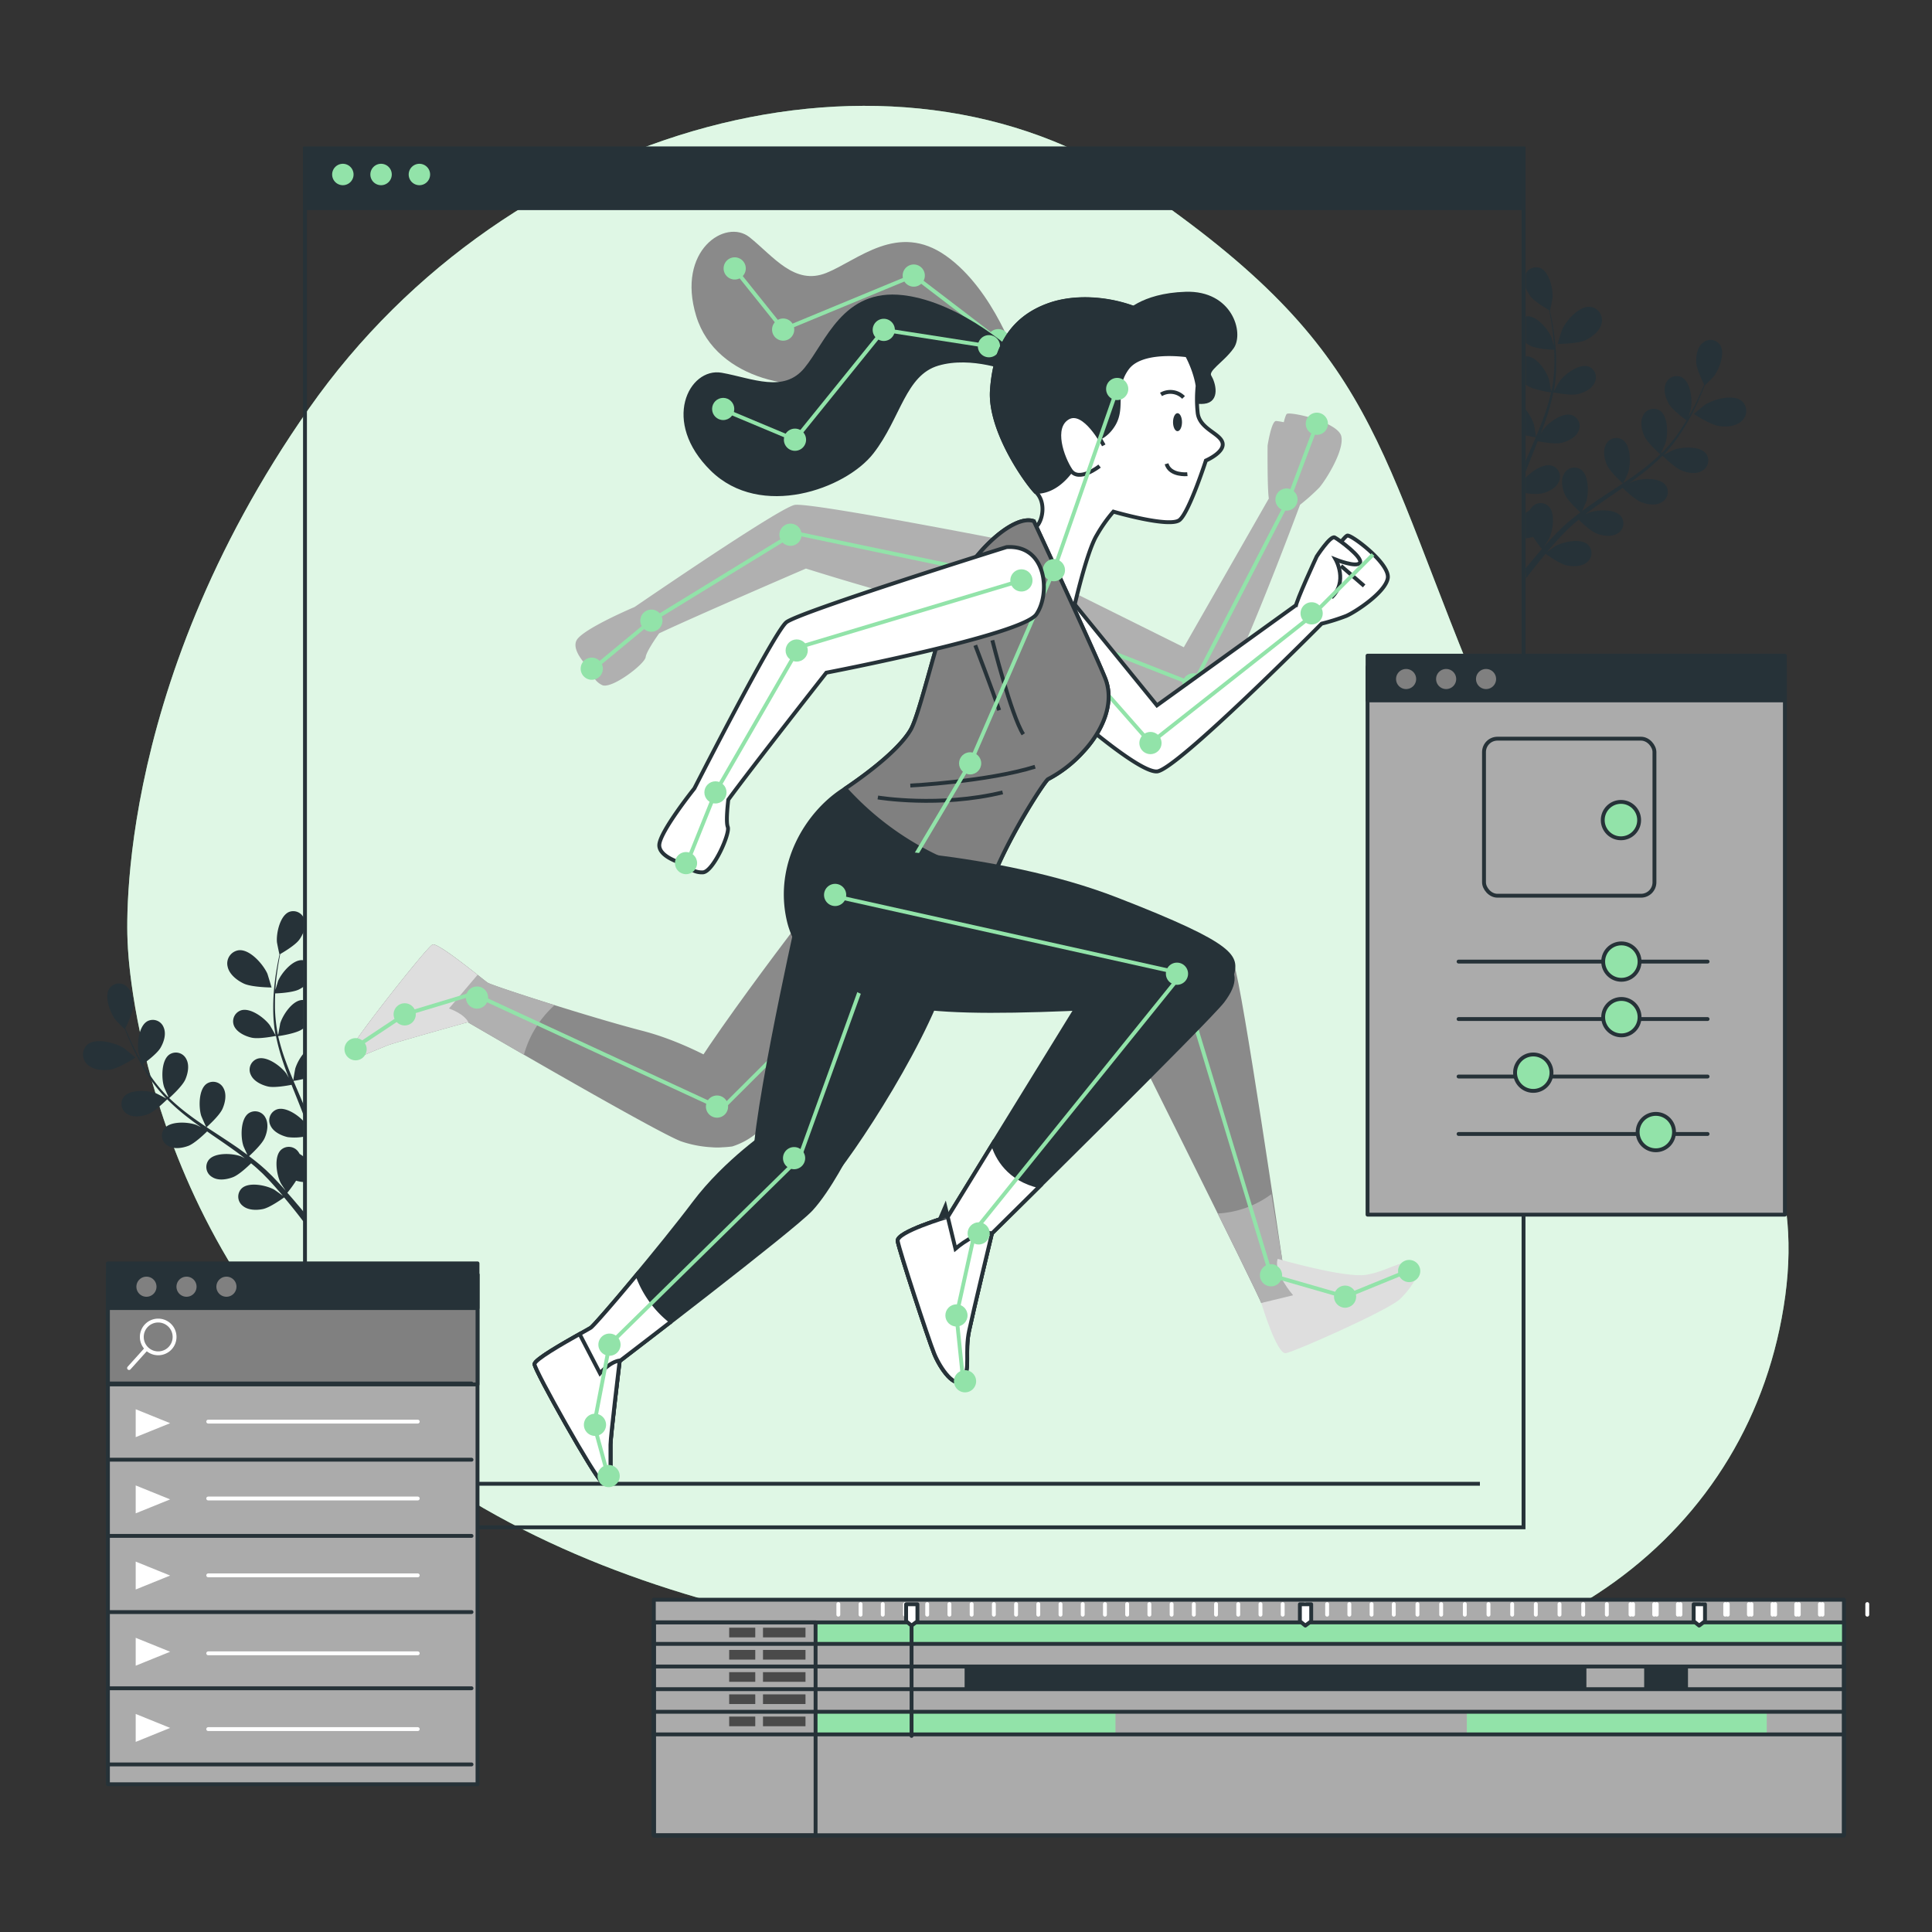 <svg xmlns="http://www.w3.org/2000/svg" viewBox="0 0 500 500"><rect x="0" y="0" width="500" height="500" fill="#333333" stroke="none"/><defs><style>.cls-1,.cls-13{fill:#92e3a9;}.cls-10,.cls-18,.cls-19,.cls-2{fill:#fff;}.cls-2{opacity:0.7;}.cls-3{fill:#8a8a8a;}.cls-12,.cls-4,.cls-9{fill:#263238;}.cls-5{fill:#b0b0b0;}.cls-16,.cls-17,.cls-6,.cls-8{fill:none;}.cls-6{stroke:#92e3a9;}.cls-10,.cls-11,.cls-6,.cls-8,.cls-9{stroke-miterlimit:10;}.cls-7{fill:#dedede;}.cls-10,.cls-11,.cls-12,.cls-13,.cls-14,.cls-15,.cls-17,.cls-19,.cls-8,.cls-9{stroke:#263238;}.cls-11,.cls-15{fill:gray;}.cls-12,.cls-13,.cls-14,.cls-15,.cls-16,.cls-17,.cls-19{stroke-linecap:round;stroke-linejoin:round;}.cls-14{fill:#ababab;}.cls-16{stroke:#fff;}.cls-20{fill:#4a4a4a;}</style></defs><g id="Background_Simple" data-name="Background Simple"><path class="cls-1" d="M33.07,244.65S35.56,321.8,100,373.23s153.66,55.11,225.91,60,127.75-36,136.11-97.85-46.85-80-76.8-150.36S357.9,91.5,294.52,48.22,132,31.51,80,105.67,33.07,244.65,33.07,244.65Z"/><path class="cls-2" d="M33.07,244.65S35.56,321.8,100,373.23s153.66,55.11,225.91,60,127.75-36,136.11-97.85-46.85-80-76.8-150.36S357.9,91.5,294.52,48.22,132,31.51,80,105.67,33.07,244.65,33.07,244.65Z"/></g><g id="Plants"><path class="cls-3" d="M267.55,134.88s15.77,33.88,18.45,40.6-1,14.09-5.7,19.12a32.69,32.69,0,0,1-9.06,7.05c-1,.67-11.74,17.11-15.77,29.52s-5.7,22.82-17.78,26.51-30.2-5-33.56-19.46,4.7-27.51,13.76-33.55,15.43-11.75,17.78-15.77,6.71-23.49,10.74-34.23S262.18,132.86,267.55,134.88Z"/><path class="cls-4" d="M28.5,276.82c2.26-.32,6.54-3.12,6.55-3.12s-2.7-2.26-2.89-2.39c-2.19-1.4-7.25-2.82-9.5-1a3.46,3.46,0,0,0-.07,5.13C24.05,276.92,26.58,277.1,28.5,276.82Z"/><path class="cls-4" d="M70.28,255.56s-1-3.38-1.09-3.59c-1.06-2.37-4.49-6.35-7.39-6.05a3.45,3.45,0,0,0-2.89,4.24c.42,2,2.43,3.56,4.19,4.39C65.16,255.52,70.27,255.56,70.28,255.56Z"/><path class="cls-4" d="M71.7,287.1A3,3,0,0,0,70,291.28c.74,1.65,2.75,2.6,4.42,3a13.33,13.33,0,0,0,4.15-.1v-4C77,288.45,73.84,286.39,71.7,287.1Z"/><path class="cls-4" d="M78.58,313.64c-.53-.66-1.08-1.33-1.67-2-.79-.95-1.65-1.94-2.55-2.95a34.08,34.08,0,0,0,2.27-3.13,9.18,9.18,0,0,0,2,.36v-6.54a9.41,9.41,0,0,0-1.08-.74,5.5,5.5,0,0,0-.36-.57,3,3,0,0,0-4.49-.46c-1.85,1.77-1.13,6.33-.13,8.38,0,.12.84,1.37,1.35,2.15-.37-.41-.72-.82-1.11-1.24-.75-.83-1.53-1.64-2.36-2.52l-1.27-1.23c-.41-.42-.9-.82-1.35-1.23-1.08-.94-2.21-1.83-3.37-2.71.73-.66,3.28-3.05,4-4.62s1.12-3.75.24-5.33a3,3,0,0,0-4.36-1.14c-2.1,1.47-2.08,6.09-1.4,8.27,0,.14.7,1.65,1.08,2.47-.71-.52-1.4-1-2.13-1.55-2.1-1.46-4.27-2.87-6.43-4.29-.67-.43-1.32-.87-2-1.31.26-.23,3.36-3,4.13-4.77.69-1.56,1.13-3.74.25-5.32a3,3,0,0,0-4.36-1.14c-2.1,1.47-2.08,6.08-1.41,8.27.05.16,1,2.34,1.27,2.88-1.44-1-2.87-1.94-4.25-3a55.38,55.38,0,0,1-5.3-4.45c.13-.11,3.37-3,4.16-4.79.69-1.57,1.13-3.75.25-5.33a3,3,0,0,0-4.37-1.14c-2.09,1.47-2.07,6.09-1.4,8.27,0,.14.77,1.8,1.13,2.58l-.12.09A38.79,38.79,0,0,1,39,278.5c-.74-1-1.39-2.08-2-3.11.66-.47,3.64-2.68,4.54-4.22s1.53-3.6.82-5.26a3,3,0,0,0-4.21-1.62c-2.24,1.23-2.73,5.82-2.3,8.07,0,.12.4,1.34.68,2.22-.26-.47-.55-.95-.8-1.4-.92-1.7-1.67-3.31-2.32-4.74-.36-.82-.68-1.57-1-2.27.4-.8,2-4.06,2.07-5.81s-.3-3.9-1.69-5.05a3,3,0,0,0-4.48.51c-1.43,2.12.25,6.42,1.67,8.22.12.15,2.31,2.36,2.34,2.31l0,0c.26.68.55,1.4.88,2.19.62,1.45,1.33,3.08,2.23,4.81a52.28,52.28,0,0,0,3.15,5.43A39.72,39.72,0,0,0,43,284.25l.06.06c-.66-.36-2.53-1.31-2.68-1.37-2.15-.79-6.76-1.07-8.34.95a3,3,0,0,0,.9,4.41c1.52,1,3.73.65,5.33.06,1.8-.68,4.75-3.63,5-3.86a53.44,53.44,0,0,0,5.37,4.72c1.1.85,2.23,1.68,3.38,2.49l-1.18-.58c-2.14-.79-6.75-1.07-8.33.95a3,3,0,0,0,.9,4.41c1.52,1,3.73.66,5.33.06s4.19-3.08,4.86-3.74l1.32.93c2.14,1.46,4.27,2.92,6.32,4.41.72.52,1.41,1.07,2.11,1.61-.52-.26-.95-.48-1-.5-2.15-.8-6.75-1.07-8.34.94a3,3,0,0,0,.9,4.42c1.53,1,3.73.65,5.33.05s3.94-2.83,4.74-3.61c.69.57,1.39,1.15,2,1.74.43.41.87.78,1.29,1.22l1.23,1.26c.76.83,1.55,1.68,2.26,2.52.51.57,1,1.12,1.45,1.68-.71-.53-2.13-1.54-2.26-1.61-2-1.11-6.51-2.08-8.38-.33a3,3,0,0,0,.22,4.5c1.36,1.19,3.59,1.21,5.26.86,1.84-.38,5.08-2.74,5.49-3,.78.93,1.53,1.84,2.23,2.71,1,1.24,1.9,2.41,2.71,3.48h.13Z"/><path class="cls-4" d="M65.13,268.55c1.87.43,6-.4,6.29-.46A54.5,54.5,0,0,0,73.3,275c.44,1.32.93,2.63,1.44,3.94-.32-.56-.61-1.06-.66-1.13-1.35-1.84-5-4.62-7.47-3.81a3,3,0,0,0-1.69,4.18c.74,1.65,2.75,2.6,4.41,3s5.19-.25,6.12-.43c.2.5.39,1,.6,1.5.86,2.15,1.73,4.29,2.53,6.41v-2.75c-.56-1.33-1.13-2.67-1.7-4-.32-.73-.62-1.46-.93-2.18.18,0,1.33-.2,2.63-.5v-6.61a12,12,0,0,0-2.15,3.87c-.05.16-.46,2.5-.53,3.1-.68-1.6-1.33-3.2-1.91-4.81a53.16,53.16,0,0,1-2-6.64c.16,0,4.46-.63,6.11-1.7l.45-.31v-7.33a3,3,0,0,0-.31,0c-2.56.06-5.1,3.93-5.74,6.12,0,.14-.35,1.92-.48,2.78H71.9a40.25,40.25,0,0,1-.74-6.92c0-1.28,0-2.5.06-3.69.81,0,4.52-.22,6.12-1a9.1,9.1,0,0,0,1.24-.75v-6.8l-.27-.05c-2.55-.21-5.49,3.35-6.37,5.45,0,.12-.41,1.34-.66,2.23,0-.53.07-1.09.11-1.6.16-1.93.43-3.69.68-5.24.15-.89.3-1.68.45-2.42.78-.45,3.9-2.29,4.93-3.71a8.6,8.6,0,0,0,1.13-2.1v-3.62a3,3,0,0,0-3.77-1.47c-2.36,1-3.33,5.5-3.14,7.78,0,.19.63,3.24.67,3.22l0,0c-.15.71-.32,1.48-.48,2.32-.28,1.55-.59,3.3-.79,5.24a53.12,53.12,0,0,0-.36,6.27,38.92,38.92,0,0,0,.59,7s0,.05,0,.08c-.35-.67-1.39-2.49-1.49-2.62-1.35-1.84-5-4.62-7.47-3.81a3,3,0,0,0-1.69,4.18C61.45,267.22,63.46,268.17,65.13,268.55Z"/><path class="cls-4" d="M444.91,110.26c-2.26-.32-6.54-3.11-6.54-3.12s2.69-2.26,2.88-2.38c2.19-1.41,7.25-2.83,9.5-1a3.45,3.45,0,0,1,.07,5.13C449.36,110.36,446.83,110.54,444.91,110.26Z"/><path class="cls-4" d="M403.13,89c-.05,0,1-3.38,1.1-3.58,1-2.38,4.48-6.36,7.38-6a3.45,3.45,0,0,1,2.89,4.23c-.42,2-2.43,3.56-4.19,4.39C408.25,89,403.14,89,403.13,89Z"/><path class="cls-4" d="M401.71,120.54a3,3,0,0,1,1.69,4.18c-.74,1.65-2.75,2.6-4.42,3a13.36,13.36,0,0,1-4.15-.11v-3.95C396.47,121.89,399.57,119.84,401.71,120.54Z"/><path class="cls-4" d="M394.83,147.08c.53-.65,1.08-1.33,1.67-2,.79-1,1.66-1.94,2.55-3a34.08,34.08,0,0,1-2.27-3.13,9.18,9.18,0,0,1-1.95.36v-6.54a8.71,8.71,0,0,1,1.09-.74,3,3,0,0,1,.36-.56,3,3,0,0,1,4.48-.47c1.85,1.77,1.13,6.33.14,8.39-.06.12-.85,1.36-1.36,2.14.37-.41.72-.82,1.11-1.23.75-.84,1.53-1.65,2.36-2.52l1.27-1.24c.41-.42.9-.81,1.36-1.23,1.07-.93,2.2-1.83,3.36-2.71-.72-.66-3.28-3.05-4-4.62s-1.12-3.75-.24-5.32a3,3,0,0,1,4.36-1.15c2.1,1.47,2.08,6.09,1.41,8.27-.05.14-.71,1.65-1.08,2.48.7-.53,1.4-1.05,2.12-1.56,2.1-1.46,4.28-2.87,6.44-4.29l2-1.31c-.26-.23-3.36-3-4.13-4.77-.69-1.56-1.13-3.74-.25-5.32a3,3,0,0,1,4.37-1.14c2.09,1.47,2.07,6.09,1.4,8.27,0,.16-1,2.34-1.27,2.88,1.44-1,2.88-1.94,4.25-3a54,54,0,0,0,5.3-4.45c-.13-.11-3.37-3-4.16-4.79-.69-1.57-1.13-3.75-.24-5.32a3,3,0,0,1,4.36-1.15c2.09,1.47,2.08,6.09,1.4,8.27,0,.15-.77,1.81-1.13,2.59l.12.08a39.41,39.41,0,0,0,4.44-5.36c.73-1,1.38-2.09,2-3.12-.66-.47-3.65-2.67-4.54-4.22s-1.53-3.6-.83-5.26a3,3,0,0,1,4.21-1.61c2.24,1.23,2.73,5.82,2.3,8.06,0,.12-.39,1.34-.68,2.22.27-.47.55-1,.8-1.4.93-1.7,1.67-3.31,2.32-4.74.37-.82.68-1.57,1-2.27-.4-.8-2-4.06-2.07-5.81s.3-3.9,1.69-5a3,3,0,0,1,4.48.51c1.43,2.12-.25,6.42-1.67,8.22-.12.15-2.31,2.36-2.33,2.32l0,0c-.26.68-.55,1.41-.88,2.19-.62,1.45-1.33,3.09-2.22,4.81a54.32,54.32,0,0,1-3.16,5.43,39,39,0,0,1-4.36,5.51l-.06.06c.66-.36,2.53-1.31,2.69-1.36,2.14-.8,6.75-1.07,8.33.94a3,3,0,0,1-.9,4.42c-1.52,1-3.73.65-5.33,0-1.8-.68-4.75-3.63-5-3.86a53.44,53.44,0,0,1-5.37,4.72c-1.1.86-2.23,1.68-3.38,2.49.58-.29,1.1-.55,1.18-.57,2.14-.8,6.75-1.07,8.33.94a3,3,0,0,1-.9,4.42c-1.52,1-3.72.65-5.32.05s-4.2-3.07-4.87-3.73l-1.32.92c-2.13,1.47-4.27,2.92-6.32,4.41-.72.53-1.41,1.07-2.11,1.61l1-.5c2.15-.79,6.76-1.07,8.34.94a3,3,0,0,1-.9,4.42c-1.52,1-3.73.65-5.33.05s-3.94-2.83-4.74-3.61c-.69.58-1.39,1.15-2,1.74-.43.41-.87.78-1.28,1.22l-1.24,1.26c-.76.83-1.54,1.69-2.26,2.52-.51.57-1,1.13-1.45,1.69.71-.54,2.13-1.55,2.26-1.62,2-1.11,6.51-2.08,8.38-.33a3,3,0,0,1-.22,4.51c-1.36,1.18-3.58,1.2-5.26.86-1.84-.39-5.08-2.75-5.49-3-.78.92-1.53,1.83-2.22,2.7-1,1.24-1.91,2.41-2.72,3.48h-.13Z"/><path class="cls-4" d="M408.28,102c-1.87.44-6-.4-6.29-.46a52.44,52.44,0,0,1-1.88,6.9c-.44,1.32-.93,2.63-1.44,3.94.32-.56.61-1.06.66-1.13,1.35-1.84,5-4.61,7.47-3.81a3,3,0,0,1,1.69,4.18c-.74,1.65-2.75,2.6-4.41,3s-5.19-.26-6.12-.44c-.2.5-.39,1-.59,1.51-.87,2.14-1.73,4.28-2.54,6.4v-2.74c.56-1.34,1.13-2.67,1.71-4l.92-2.18c-.18,0-1.33-.2-2.63-.5V106A12,12,0,0,1,397,109.9c0,.16.45,2.5.52,3.1.68-1.6,1.33-3.2,1.91-4.81a53.16,53.16,0,0,0,2-6.64c-.16,0-4.46-.63-6.11-1.7-.15-.09-.3-.2-.45-.31V92.22a3.16,3.16,0,0,1,.32,0c2.55.07,5.09,3.93,5.73,6.12,0,.14.35,1.93.48,2.78h.15a40.25,40.25,0,0,0,.74-6.92c0-1.28,0-2.5-.06-3.69-.81,0-4.52-.22-6.11-1a8.62,8.62,0,0,1-1.25-.75V81.92a2.61,2.61,0,0,1,.27-.06c2.55-.21,5.5,3.35,6.38,5.46,0,.11.4,1.33.65,2.22,0-.53-.06-1.09-.11-1.6-.16-1.93-.43-3.69-.68-5.24-.14-.88-.3-1.68-.45-2.42-.78-.45-3.9-2.29-4.93-3.7a9.63,9.63,0,0,1-1.13-2.11V70.85a3,3,0,0,1,3.77-1.47c2.37,1,3.34,5.5,3.14,7.78,0,.2-.62,3.25-.67,3.22l0,0c.16.71.32,1.47.48,2.31.28,1.55.59,3.31.79,5.24a53.25,53.25,0,0,1,.36,6.27,38.84,38.84,0,0,1-.59,7,.31.31,0,0,1,0,.08c.35-.66,1.39-2.49,1.49-2.62,1.35-1.84,5-4.61,7.47-3.81A3,3,0,0,1,412.7,99C412,100.66,410,101.61,408.28,102Z"/></g><g id="Character_2" data-name="Character 2"><path class="cls-5" d="M347.12,112.87c-.92-3.64-12.83-6.33-14.05-5.78-.23.11-.52.93-.83,2.18a16.13,16.13,0,0,0-2-.32c-1.22,0-2.19,6.38-2.19,6.38s-.1,11,.32,13.68l-22,38.5-37.59-18.67c-2.81,10.86,15.29,28.8,15.29,28.8s24.94,7.84,29.38,5.45,23-52.45,23-52.45a53.7,53.7,0,0,0,5-4.47C343.09,124.28,348,116.51,347.12,112.87Z"/><polyline class="cls-6" points="279.67 165.67 308.85 177.11 333.27 129.8 341.12 108.89"/><path class="cls-1" d="M311.47,175.93a2.87,2.87,0,1,0-1.43,3.8A2.87,2.87,0,0,0,311.47,175.93Z"/><path class="cls-1" d="M335.56,128.1a2.87,2.87,0,1,0-1.43,3.8A2.87,2.87,0,0,0,335.56,128.1Z"/><path class="cls-1" d="M343.67,109.67a2.87,2.87,0,1,0-2.87,2.87A2.87,2.87,0,0,0,343.67,109.67Z"/><path class="cls-5" d="M306.87,76c-7,.22-11.23,2.15-13.49,3.65-6.81-2.51-15.16-3.09-21.67-.84A20.66,20.66,0,0,0,261.54,86a20.92,20.92,0,0,0-1.78,2.85,26,26,0,0,0-2.29,6.57,39.24,39.24,0,0,0-.76,5.59c0,.32,0,.64,0,1,0,.1,0,.2,0,.3s0,.46,0,.68,0,.25,0,.38,0,.42,0,.63,0,.26.05.38.05.42.08.63,0,.27.06.4.07.41.11.62.05.27.08.4.08.42.13.63.07.26.1.4.1.42.16.63.07.26.11.4l.18.63.12.39.21.64c0,.13.09.26.13.39s.15.43.23.64.1.25.14.38.16.42.25.63.1.26.16.39.16.42.25.62l.17.38.27.62c.05.12.11.24.17.37l.28.61.18.37.29.59c.06.13.13.25.19.37s.2.39.3.57.13.25.19.37l.3.55.2.37.3.53.21.36.28.5.23.37.27.46.24.38.25.41c.09.13.17.26.25.39l.24.38.26.39.22.33.27.4c.06.09.13.18.19.28l.28.4.17.24.29.4.14.19.3.41.1.13.31.4.07.1c.11.14.21.27.32.39l0,0,.3.38,0,0,.29.35h0c.16.18.31.34.44.46,2.5,2.51,1.79,6.79.36,8.58l-.28.35-.67-1.45c-5.37-2-17.11,9.06-21.14,19.79s-8.39,30.2-10.74,34.23-8.33,9.37-16.93,15.19A75.74,75.74,0,0,0,257,226.94c4.72-11.62,13.31-24.7,14.21-25.29a32.69,32.69,0,0,0,9.06-7.05c4.7-5,8.39-12.41,5.7-19.12-1.12-2.8-4.5-10.31-8.07-18.11,1.08-4.64,3.72-15.29,5.93-18.89a37.7,37.7,0,0,1,4.29-6.07s14.64,4.28,17.15,2.14,6.78-15.36,6.78-15.36,5-2.15,4.29-4.65-6.07-3.57-6.43-7.86c-.08-1-.13-1.91-.15-2.71a7.73,7.73,0,0,0,1.81,0c3.63-.36,2.54-4.72,1.45-6.54s3.27-4,5.82-7.64S318.5,75.65,306.87,76Z"/><path class="cls-3" d="M291.24,81.46s4-5.09,15.63-5.45,14.54,10.18,12,13.81-6.91,5.82-5.82,7.64,2.18,6.18-1.45,6.54-5.82-1.45-6.18-4.72S296,81.83,291.24,81.46Z"/><path class="cls-5" d="M309.94,99.89s-.71-6.78-6.79-13.93-21.08-10.72-31.44-7.14-14.29,11.79-15,22.15,8.93,23.93,11.43,26.43,1.79,6.79.36,8.58-2.15,2.86-2.15,2.86l11.08,20.72s3.57-16.44,6.43-21.08a37.7,37.7,0,0,1,4.29-6.07s14.64,4.28,17.15,2.14,6.78-15.36,6.78-15.36,5-2.15,4.29-4.65-6.07-3.57-6.43-7.86A33.25,33.25,0,0,1,309.94,99.89Z"/><path class="cls-3" d="M303.15,86c-6.07-7.14-21.08-10.72-31.44-7.14s-14.29,11.79-15,22.15c-.7,10.15,8.55,23.39,11.27,26.27,2.61.11,8.72-1.09,13.38-13.41,0,0,3.93.71,6.79-3.93s-.36-9.29,3.57-14.65c3.26-4.45,12.43-3.73,15.45-3.35A32.43,32.43,0,0,0,303.15,86Z"/><path class="cls-5" d="M285.65,115.26s-5-9.65-9.29-7.15-1.43,10.36.71,13.58,7.5-1.07,7.5-1.07"/><polyline class="cls-6" points="289.12 100.67 272.75 147.56 251.07 197.55 223.2 244.44"/><path class="cls-1" d="M292,100.67a2.87,2.87,0,1,0-2.87,2.87A2.88,2.88,0,0,0,292,100.67Z"/><path class="cls-1" d="M275.62,147.56a2.87,2.87,0,1,0-2.87,2.87A2.88,2.88,0,0,0,275.62,147.56Z"/><circle class="cls-1" cx="251.07" cy="197.55" r="2.87"/><circle class="cls-1" cx="223.2" cy="244.44" r="2.87"/><path class="cls-5" d="M265.09,140.8s-55.19-10.88-59.42-10.13c-3.45.62-31.29,19.49-41.44,26.42,0,0-13.39,5.65-15,8.6s3.79,7.79,3.79,7.79a5.06,5.06,0,0,0,2.87,3.85c2.52,1,11-5.49,11.21-7.28.15-1.24,2.21-4.34,3.48-6.14,9.3-4.41,38-16.77,38-16.77s49.16,15.63,55,12.67S274.55,145.17,265.09,140.8Z"/><polyline class="cls-6" points="264.34 150.22 205.58 137.93 168.58 160.62 153.02 173.48"/><path class="cls-1" d="M266.87,151.58a2.87,2.87,0,1,0-3.9,1.16A2.87,2.87,0,0,0,266.87,151.58Z"/><path class="cls-1" d="M207.1,139.76a2.87,2.87,0,1,0-3.89,1.15A2.87,2.87,0,0,0,207.1,139.76Z"/><path class="cls-1" d="M171.1,162a2.87,2.87,0,1,0-3.89,1.15A2.87,2.87,0,0,0,171.1,162Z"/><path class="cls-1" d="M155.67,174.43a2.87,2.87,0,1,0-3.89,1.15A2.87,2.87,0,0,0,155.67,174.43Z"/><path class="cls-3" d="M263.39,93.91s-6-18.8-18.53-27.68-22.77,1.09-31,4.4S200.2,66.39,194,61.41s-19,3.38-13.83,20.36,28,20.47,38.44,15.89,16.92-13.88,25.93-12,16,10.53,16,10.53Z"/><polyline class="cls-6" points="258.34 88.05 236.45 71.32 202.68 85.3 189.97 69.43"/><path class="cls-1" d="M205.2,86.67a2.87,2.87,0,1,0-3.89,1.15A2.87,2.87,0,0,0,205.2,86.67Z"/><path class="cls-1" d="M192.68,70.8A2.87,2.87,0,1,0,188.79,72,2.86,2.86,0,0,0,192.68,70.8Z"/><path class="cls-1" d="M239,72.69a2.87,2.87,0,1,0-3.89,1.15A2.86,2.86,0,0,0,239,72.69Z"/><path class="cls-1" d="M260.86,89.42A2.87,2.87,0,1,0,257,90.57,2.88,2.88,0,0,0,260.86,89.42Z"/><path class="cls-3" d="M212.36,231.46s-37.53,48.39-37.22,54.19,5.62,13.93,14.68,10.37,42.68-24.24,53.77-38.58S232.48,212.68,212.36,231.46Z"/><path class="cls-3" d="M217.39,219.75s40.1.79,71.56,13,31.06,14.94,29.88,19.66-11.79,7.86-49.54,9-49.54-2-61.73-17.69"/><path class="cls-3" d="M191.28,278.12s-11.76-7.92-25.08-11.36-38.82-11.66-40-12.45-12.81-10.46-14.26-9.86S90.66,270.22,90.53,272s-.19,2.63,3.44,1.14l6.18-2.55c1.82-.75,20.9-6.05,20.9-6.05s48.7,28.43,55.22,30.84a29.09,29.09,0,0,0,13.23,1.32,18.62,18.62,0,0,0,7.12-4.16"/><path class="cls-5" d="M143.53,260.13c-9-2.82-16.69-5.39-17.33-5.82-1.17-.79-12.81-10.46-14.26-9.86S90.66,270.22,90.53,272s-.19,2.63,3.44,1.14l6.18-2.55c1.82-.75,20.9-6.05,20.9-6.05s6.24,3.64,14.54,8.43A26.93,26.93,0,0,1,143.53,260.13Z"/><path class="cls-7" d="M116.2,261l7.39-8.71c-3.86-3-10.57-8.26-11.65-7.82-1.45.6-21.28,25.77-21.41,27.52s-.19,2.63,3.44,1.14l6.18-2.55c1.82-.75,20.9-6.05,20.9-6.05l.24.14C120.09,262.27,116.2,261,116.2,261Z"/><polyline class="cls-6" points="225.42 248.42 186.77 286.95 122.45 257.17 104.73 262.52 90.53 271.97"/><path class="cls-1" d="M188.16,287.6a2.87,2.87,0,1,0-3.82,1.38A2.86,2.86,0,0,0,188.16,287.6Z"/><path class="cls-1" d="M126.05,259.39a2.87,2.87,0,1,0-3.82,1.38A2.88,2.88,0,0,0,126.05,259.39Z"/><path class="cls-1" d="M107.33,263.74a2.87,2.87,0,1,0-3.82,1.37A2.87,2.87,0,0,0,107.33,263.74Z"/><path class="cls-1" d="M94.62,272.76a2.87,2.87,0,1,0-3.81,1.38A2.86,2.86,0,0,0,94.62,272.76Z"/><path class="cls-3" d="M326.41,337.26c2.56-.85,9.24-.81,13.81-2.18-4.57-4.77-8.33-8.72-8.33-8.72s-10.41-71.18-12.52-76.68-6-7-10.92-5l-22,11.67S326.5,336.54,326.41,337.26Z"/><path class="cls-5" d="M326.41,337.26c2.56-.85,9.24-.81,13.81-2.18-4.57-4.77-8.33-8.72-8.33-8.72s-1.19-7.26-2.87-17.31a25.46,25.46,0,0,1-13.88,5C321.22,326.31,326.45,337,326.41,337.26Z"/><path class="cls-7" d="M332.78,350.2c2.35-.41,26.45-11.07,29.54-14s6.79-8.56,3.51-9.39-6.74,2.21-12.29,3.11-22.88-4.13-22.88-4.13c-1.16,3.55,4,9.42,4,9.42l-8.24,2S330.42,350.61,332.78,350.2Z"/><polyline class="cls-6" points="366.17 328.2 348.11 335.57 328.94 330.05 305.72 253.38 218.33 232.33"/><path class="cls-1" d="M331.81,330.05a2.87,2.87,0,1,0-2.87,2.86A2.87,2.87,0,0,0,331.81,330.05Z"/><path class="cls-1" d="M308.59,253.38a2.87,2.87,0,1,0-2.87,2.87A2.88,2.88,0,0,0,308.59,253.38Z"/><path class="cls-1" d="M221.2,232.33a2.87,2.87,0,1,0-2.87,2.87A2.87,2.87,0,0,0,221.2,232.33Z"/><circle class="cls-1" cx="348.11" cy="335.57" r="2.87"/><path class="cls-1" d="M367.56,328.94a2.87,2.87,0,1,0-2.87,2.87A2.86,2.86,0,0,0,367.56,328.94Z"/></g><g id="Character_1" data-name="Character 1"><line class="cls-8" x1="100" y1="384" x2="383" y2="384"/><path class="cls-9" d="M263.18,92.34s-14.25-13.65-29.51-15.45-19.47,11.84-25.1,18.67-14,2.81-21.88,1.4-15.05,12.05-2.41,24.49,34.33,4.62,41.36-4.41,8.23-20.28,17.06-22.89,19.08,1.61,19.08,1.61Z"/><polyline class="cls-6" points="255.94 89.61 228.72 85.37 205.74 113.8 186.99 105.94"/><path class="cls-1" d="M208.61,113.8a2.87,2.87,0,1,0-2.87,2.87A2.87,2.87,0,0,0,208.61,113.8Z"/><circle class="cls-1" cx="187.16" cy="105.84" r="2.87"/><path class="cls-1" d="M231.59,85.37a2.87,2.87,0,1,0-2.87,2.87A2.87,2.87,0,0,0,231.59,85.37Z"/><path class="cls-1" d="M258.81,89.61a2.87,2.87,0,1,0-2.87,2.86A2.87,2.87,0,0,0,258.81,89.61Z"/><path class="cls-10" d="M272.92,150l26.5,32.55,37.25-26.84s10.73-17.11,12.08-17.11,11.07,7.38,10.4,11.07-8.39,8.72-10.74,9.73a53.4,53.4,0,0,1-6.37,2s-37.58,37.92-42.62,38.25-24.49-17.11-24.49-17.11S265.87,158.7,272.92,150Z"/><path class="cls-10" d="M335.32,157.09c0-1.37,5.45-13.09,5.45-13.09s3.55-5.46,4.64-4.91,7.36,5.18,6.54,6.54-6.27-.82-6.27-.82,3.27,5.73-1.09,9.82"/><line class="cls-8" x1="347.04" y1="146.45" x2="353.04" y2="151.63"/><polyline class="cls-6" points="267.08 157.47 297.74 192.3 339.54 159.32 355.33 143.53"/><path class="cls-1" d="M300.61,192.3a2.87,2.87,0,1,0-2.87,2.87A2.88,2.88,0,0,0,300.61,192.3Z"/><path class="cls-1" d="M342.32,158.73a2.87,2.87,0,1,0-2.87,2.87A2.86,2.86,0,0,0,342.32,158.73Z"/><path class="cls-9" d="M291.24,81.46s4-5.09,15.63-5.45,14.54,10.18,12,13.81-6.91,5.82-5.82,7.64,2.18,6.18-1.45,6.54-5.82-1.45-6.18-4.72S296,81.83,291.24,81.46Z"/><path class="cls-10" d="M309.94,99.89s-.71-6.78-6.79-13.93-21.08-10.72-31.44-7.14-14.29,11.79-15,22.15,8.93,23.93,11.43,26.43,1.79,6.79.36,8.58-2.15,2.86-2.15,2.86l11.08,20.72s3.57-16.44,6.43-21.08a37.7,37.7,0,0,1,4.29-6.07s14.64,4.28,17.15,2.14,6.78-15.36,6.78-15.36,5-2.15,4.29-4.65-6.07-3.57-6.43-7.86A33.25,33.25,0,0,1,309.94,99.89Z"/><ellipse class="cls-4" cx="304.74" cy="109.26" rx="1.16" ry="2.33"/><path class="cls-8" d="M300.47,102.08a4.77,4.77,0,0,1,5.83.78"/><path class="cls-8" d="M307.29,122.72s-4.49.45-5.39-2.69"/><path class="cls-9" d="M303.15,86c-6.07-7.14-21.08-10.72-31.44-7.14s-14.29,11.79-15,22.15c-.7,10.15,8.55,23.39,11.27,26.27,2.61.11,8.72-1.09,13.38-13.41,0,0,3.93.71,6.79-3.93s-.36-9.29,3.57-14.65c3.26-4.45,12.43-3.73,15.45-3.35A32.43,32.43,0,0,0,303.15,86Z"/><path class="cls-10" d="M285.65,115.26s-5-9.65-9.29-7.15-1.43,10.36.71,13.58,7.5-1.07,7.5-1.07"/><path class="cls-9" d="M267.55,134.88s15.77,33.88,18.45,40.6-1,14.09-5.7,19.12a32.69,32.69,0,0,1-9.06,7.05c-1,.67-11.74,17.11-15.77,29.52s-5.7,22.82-17.78,26.51-30.2-5-33.56-19.46,4.7-27.51,13.76-33.55,15.43-11.75,17.78-15.77,6.71-23.49,10.74-34.23S262.18,132.86,267.55,134.88Z"/><path class="cls-11" d="M280.3,194.6c4.7-5,8.39-12.41,5.7-19.12s-18.45-40.6-18.45-40.6c-5.37-2-17.11,9.06-21.14,19.79s-8.39,30.2-10.74,34.23-8.33,9.37-16.93,15.19A75.74,75.74,0,0,0,257,226.94c4.72-11.62,13.31-24.7,14.21-25.29A32.69,32.69,0,0,0,280.3,194.6Z"/><path class="cls-8" d="M256.82,165.7s4.87,19.46,8,24.33"/><path class="cls-8" d="M252.4,167s4.42,11.51,6.19,16.81"/><path class="cls-8" d="M227.19,206.39s15.92,2.66,32.29-1.32"/><path class="cls-8" d="M235.59,203.3s19.88-1,32.29-4.87"/><polyline class="cls-6" points="289.12 100.67 272.75 147.56 251.07 197.55 223.2 244.44"/><path class="cls-1" d="M292,100.67a2.87,2.87,0,1,0-2.87,2.87A2.88,2.88,0,0,0,292,100.67Z"/><path class="cls-1" d="M275.62,147.56a2.87,2.87,0,1,0-2.87,2.87A2.88,2.88,0,0,0,275.62,147.56Z"/><circle class="cls-1" cx="251.07" cy="197.55" r="2.87"/><circle class="cls-1" cx="223.2" cy="244.44" r="2.87"/><path class="cls-9" d="M206.38,238.62S193,298.39,195.76,303.5s11,10.22,17.7,3.15,28.31-40.11,32.24-57.8S216.6,213.07,206.38,238.62Z"/><path class="cls-9" d="M199.7,292.49s-11.8,7.87-20.06,18.87-25.55,31.46-26.73,32.25-14.55,7.86-14.55,9.43,15.73,29.49,17.3,30.28,2.36,1.18,2.36-2.75v-6.69c0-2,2.36-21.62,2.36-21.62s44.82-34.21,49.54-39.32,9.83-15.34,9.83-15.34"/><path class="cls-10" d="M164.89,329.8c-6,7.27-11.35,13.38-12,13.81-1.18.78-14.55,7.86-14.55,9.43s15.73,29.49,17.3,30.28,2.36,1.18,2.36-2.75v-6.69c0-2,2.36-21.62,2.36-21.62s5.74-4.38,13.32-10.24A26.9,26.9,0,0,1,164.89,329.8Z"/><path class="cls-10" d="M155.27,355.4,150,345.25c-4.28,2.41-11.67,6.62-11.67,7.79,0,1.58,15.73,29.49,17.3,30.28s2.36,1.18,2.36-2.75v-6.69c0-2,2.36-21.62,2.36-21.62l.22-.18C157.94,352.29,155.27,355.4,155.27,355.4Z"/><polyline class="cls-6" points="225.42 248.42 206.84 299.73 157.74 347.95 153.75 368.74 157.74 383.34"/><path class="cls-1" d="M208.38,299.73a2.87,2.87,0,1,0-2.87,2.87A2.88,2.88,0,0,0,208.38,299.73Z"/><path class="cls-1" d="M160.6,348a2.87,2.87,0,1,0-2.87,2.87A2.87,2.87,0,0,0,160.6,348Z"/><path class="cls-1" d="M156.85,368.74a2.87,2.87,0,1,0-2.87,2.87A2.87,2.87,0,0,0,156.85,368.74Z"/><path class="cls-1" d="M160.39,382a2.87,2.87,0,1,0-2.87,2.87A2.88,2.88,0,0,0,160.39,382Z"/><path class="cls-9" d="M217.39,219.75s40.1.79,71.56,13,31.06,14.94,29.88,19.66-11.79,7.86-49.54,9-49.54-2-61.73-17.69"/><path class="cls-9" d="M281.87,255.53,245.31,314.9s-13.37,3.94-13,6.29,7.86,25.17,9.44,29.1,5.5,9.44,7.47,6.68.39-7.07,1.57-12.58,5.9-25.16,5.9-25.16,56.22-55.44,59.76-60.16,3.54-7.86-.78-11"/><path class="cls-10" d="M256.93,296,245.31,314.9s-13.37,3.94-13,6.29,7.86,25.17,9.44,29.1,5.5,9.44,7.47,6.68.39-7.07,1.57-12.58,5.9-25.16,5.9-25.16,5.12-5.05,12.36-12.22C261,305.16,258,299.61,256.93,296Z"/><path class="cls-10" d="M232.33,321.19c.39,2.36,7.86,25.17,9.44,29.1s5.5,9.44,7.47,6.68.39-7.07,1.57-12.58,5.9-25.16,5.9-25.16c-3.54-1.18-9.44,3.93-9.44,3.93l-2-8.26S231.94,318.84,232.33,321.19Z"/><polyline class="cls-6" points="216.57 232.05 305.93 251.96 252.4 318.31 247.53 340.43 249.24 356.98"/><path class="cls-1" d="M219,231.61a2.87,2.87,0,1,0-2.87,2.87A2.87,2.87,0,0,0,219,231.61Z"/><path class="cls-1" d="M307.47,252a2.87,2.87,0,1,0-2.87,2.87A2.87,2.87,0,0,0,307.47,252Z"/><circle class="cls-1" cx="253.28" cy="319.2" r="2.87"/><circle class="cls-1" cx="247.53" cy="340.43" r="2.87"/><path class="cls-1" d="M252.62,357.47a2.87,2.87,0,1,0-2.87,2.87A2.87,2.87,0,0,0,252.62,357.47Z"/><path class="cls-10" d="M260.5,141.59s-53.68,16.77-57,19.46c-2.73,2.19-18.2,32.06-23.8,43,0,0-9.08,11.35-9.08,14.71s7,5,7,5a5,5,0,0,0,4.36,2c2.68-.33,7-10.06,6.37-11.74-.46-1.16-.12-4.87.13-7.06,6.06-8.31,25.37-32.87,25.37-32.87s50.67-9.73,54.36-15.1S270.9,140.92,260.5,141.59Z"/><polyline class="cls-6" points="264.34 150.22 206.84 167.47 185.16 205.07 177.63 223.79"/><path class="cls-1" d="M267.21,150.21a2.87,2.87,0,1,0-2.87,2.87A2.86,2.86,0,0,0,267.21,150.21Z"/><circle class="cls-1" cx="206.18" cy="168.35" r="2.87"/><circle class="cls-1" cx="185.16" cy="205.07" r="2.87"/><circle class="cls-1" cx="177.54" cy="223.37" r="2.87"/></g><g id="Window_2" data-name="Window 2"><rect class="cls-8" x="78.93" y="38.44" width="315.36" height="356.83"/><rect class="cls-12" x="78.93" y="38.44" width="315.36" height="15.43"/><path class="cls-13" d="M92,45.16a3.27,3.27,0,1,1-3.27-3.27A3.27,3.27,0,0,1,92,45.16Z"/><path class="cls-13" d="M101.89,45.16a3.27,3.27,0,1,1-3.27-3.27A3.27,3.27,0,0,1,101.89,45.16Z"/><path class="cls-13" d="M111.81,45.16a3.27,3.27,0,1,1-3.27-3.27A3.27,3.27,0,0,1,111.81,45.16Z"/></g><g id="Windows_1" data-name="Windows 1"><rect class="cls-14" x="27.93" y="329.85" width="95.65" height="131.91"/><rect class="cls-15" x="27.93" y="329.85" width="95.65" height="28.44"/><path class="cls-16" d="M45.18,346a4.24,4.24,0,1,1-4.24-4.24A4.24,4.24,0,0,1,45.18,346Z"/><line class="cls-16" x1="37.64" y1="349.34" x2="33.4" y2="354.05"/><line class="cls-17" x1="28.42" y1="358.05" x2="122.03" y2="358.05"/><rect class="cls-12" x="27.93" y="326.96" width="95.65" height="11.57"/><path class="cls-15" d="M41,333a3.1,3.1,0,1,1-3.1-3.1A3.09,3.09,0,0,1,41,333Z"/><path class="cls-15" d="M51.37,333a3.1,3.1,0,1,1-3.1-3.1A3.09,3.09,0,0,1,51.37,333Z"/><path class="cls-15" d="M61.7,333a3.1,3.1,0,1,1-3.1-3.1A3.09,3.09,0,0,1,61.7,333Z"/><line class="cls-17" x1="28.42" y1="377.77" x2="122.03" y2="377.77"/><polygon class="cls-18" points="44.03 368.32 35.12 364.71 35.12 371.93 44.03 368.32"/><line class="cls-17" x1="28.42" y1="397.49" x2="122.03" y2="397.49"/><polygon class="cls-18" points="44.03 388.04 35.12 384.43 35.12 391.65 44.03 388.04"/><line class="cls-17" x1="28.42" y1="417.2" x2="122.03" y2="417.2"/><polygon class="cls-18" points="44.03 407.75 35.12 404.14 35.12 411.36 44.03 407.75"/><line class="cls-17" x1="28.42" y1="436.92" x2="122.03" y2="436.92"/><polygon class="cls-18" points="44.03 427.47 35.12 423.86 35.12 431.08 44.03 427.47"/><line class="cls-17" x1="28.42" y1="456.63" x2="122.03" y2="456.63"/><polygon class="cls-18" points="44.03 447.18 35.12 443.57 35.12 450.8 44.03 447.18"/><line class="cls-16" x1="53.89" y1="367.91" x2="108.11" y2="367.91"/><line class="cls-16" x1="53.89" y1="387.81" x2="108.11" y2="387.81"/><line class="cls-16" x1="53.89" y1="407.7" x2="108.11" y2="407.7"/><line class="cls-16" x1="53.89" y1="427.88" x2="108.11" y2="427.88"/><line class="cls-16" x1="53.89" y1="447.49" x2="108.11" y2="447.49"/><rect class="cls-14" x="169.21" y="414" width="308" height="61"/><line class="cls-16" x1="216.96" y1="415.13" x2="216.96" y2="417.88"/><line class="cls-16" x1="222.71" y1="415.13" x2="222.71" y2="417.88"/><line class="cls-16" x1="228.46" y1="415.13" x2="228.46" y2="417.88"/><line class="cls-16" x1="234.21" y1="415.13" x2="234.21" y2="417.88"/><line class="cls-16" x1="239.96" y1="415.13" x2="239.96" y2="417.88"/><line class="cls-16" x1="245.71" y1="415.13" x2="245.71" y2="417.88"/><line class="cls-16" x1="251.46" y1="415.13" x2="251.46" y2="417.88"/><line class="cls-16" x1="257.21" y1="415.13" x2="257.21" y2="417.88"/><line class="cls-16" x1="262.96" y1="415.13" x2="262.96" y2="417.88"/><line class="cls-16" x1="268.71" y1="415.13" x2="268.71" y2="417.88"/><line class="cls-16" x1="274.46" y1="415.13" x2="274.46" y2="417.88"/><line class="cls-16" x1="280.21" y1="415.13" x2="280.21" y2="417.88"/><line class="cls-16" x1="285.96" y1="415.13" x2="285.96" y2="417.88"/><line class="cls-16" x1="291.71" y1="415.13" x2="291.71" y2="417.88"/><line class="cls-16" x1="297.46" y1="415.13" x2="297.46" y2="417.88"/><line class="cls-16" x1="303.21" y1="415.13" x2="303.21" y2="417.88"/><line class="cls-16" x1="308.96" y1="415.13" x2="308.96" y2="417.88"/><line class="cls-16" x1="314.71" y1="415.13" x2="314.71" y2="417.88"/><line class="cls-16" x1="320.46" y1="415.13" x2="320.46" y2="417.88"/><line class="cls-16" x1="326.21" y1="415.13" x2="326.21" y2="417.88"/><line class="cls-16" x1="331.96" y1="415.13" x2="331.96" y2="417.88"/><line class="cls-16" x1="337.71" y1="415.13" x2="337.71" y2="417.88"/><line class="cls-16" x1="343.46" y1="415.13" x2="343.46" y2="417.88"/><line class="cls-16" x1="349.21" y1="415.13" x2="349.21" y2="417.88"/><line class="cls-16" x1="354.96" y1="415.13" x2="354.96" y2="417.88"/><line class="cls-16" x1="360.71" y1="415.13" x2="360.71" y2="417.88"/><line class="cls-16" x1="366.84" y1="415.13" x2="366.84" y2="417.88"/><line class="cls-16" x1="372.97" y1="415.13" x2="372.97" y2="417.88"/><line class="cls-16" x1="379.09" y1="415.13" x2="379.09" y2="417.88"/><line class="cls-16" x1="385.22" y1="415.13" x2="385.22" y2="417.88"/><line class="cls-16" x1="391.35" y1="415.13" x2="391.35" y2="417.88"/><line class="cls-16" x1="397.47" y1="415.13" x2="397.47" y2="417.88"/><line class="cls-16" x1="403.6" y1="415.13" x2="403.6" y2="417.88"/><line class="cls-16" x1="409.73" y1="415.13" x2="409.73" y2="417.88"/><line class="cls-16" x1="415.85" y1="415.13" x2="415.85" y2="417.88"/><line class="cls-16" x1="421.98" y1="415.13" x2="421.98" y2="417.88"/><line class="cls-16" x1="428.11" y1="415.13" x2="428.11" y2="417.88"/><line class="cls-16" x1="434.24" y1="415.13" x2="434.24" y2="417.88"/><line class="cls-16" x1="440.36" y1="415.13" x2="440.36" y2="417.88"/><line class="cls-16" x1="446.49" y1="415.13" x2="446.49" y2="417.88"/><line class="cls-16" x1="452.62" y1="415.13" x2="452.62" y2="417.88"/><line class="cls-16" x1="458.74" y1="415.13" x2="458.74" y2="417.88"/><line class="cls-16" x1="464.87" y1="415.13" x2="464.87" y2="417.88"/><line class="cls-16" x1="471" y1="415.13" x2="471" y2="417.88"/><line class="cls-16" x1="483.25" y1="415.13" x2="483.25" y2="417.88"/><line class="cls-16" x1="422.63" y1="415.13" x2="422.63" y2="417.88"/><line class="cls-16" x1="428.76" y1="415.13" x2="428.76" y2="417.88"/><line class="cls-16" x1="434.89" y1="415.13" x2="434.89" y2="417.88"/><line class="cls-16" x1="441.01" y1="415.13" x2="441.01" y2="417.88"/><line class="cls-16" x1="447.14" y1="415.13" x2="447.14" y2="417.88"/><line class="cls-16" x1="453.27" y1="415.13" x2="453.27" y2="417.88"/><line class="cls-16" x1="459.4" y1="415.13" x2="459.4" y2="417.88"/><line class="cls-16" x1="465.52" y1="415.13" x2="465.52" y2="417.88"/><line class="cls-16" x1="471.65" y1="415.13" x2="471.65" y2="417.88"/><rect class="cls-1" x="211.07" y="419.87" width="266.21" height="5.56"/><rect class="cls-4" x="249.64" y="431.29" width="160.92" height="5.57"/><rect class="cls-4" x="425.51" y="431.29" width="11.34" height="5.57"/><rect class="cls-1" x="211.07" y="442.86" width="77.61" height="5.57"/><rect class="cls-1" x="379.62" y="442.86" width="77.61" height="5.57"/><rect class="cls-17" x="169.21" y="419.87" width="308" height="55.13"/><rect class="cls-17" x="169.21" y="419.87" width="41.86" height="55.13"/><line class="cls-17" x1="169.18" y1="425.43" x2="477.28" y2="425.43"/><line class="cls-17" x1="169.18" y1="431.29" x2="477.28" y2="431.29"/><line class="cls-17" x1="169.18" y1="437.15" x2="477.28" y2="437.15"/><line class="cls-17" x1="169.18" y1="443" x2="477.28" y2="443"/><line class="cls-17" x1="169.18" y1="448.86" x2="477.28" y2="448.86"/><polygon class="cls-19" points="237.43 419.57 235.91 420.7 234.5 419.57 234.5 415.18 237.43 415.18 237.43 419.57"/><polygon class="cls-19" points="339.34 419.57 337.82 420.7 336.41 419.57 336.41 415.18 339.34 415.18 339.34 419.57"/><polygon class="cls-19" points="441.25 419.57 439.74 420.7 438.32 419.57 438.32 415.18 441.25 415.18 441.25 419.57"/><line class="cls-17" x1="235.91" y1="420.7" x2="235.91" y2="449.25"/><rect class="cls-20" x="197.46" y="421.25" width="11" height="2.5"/><rect class="cls-20" x="197.46" y="427" width="11" height="2.5"/><rect class="cls-20" x="197.46" y="432.75" width="11" height="2.5"/><rect class="cls-20" x="197.46" y="438.5" width="11" height="2.5"/><rect class="cls-20" x="197.46" y="444.25" width="11" height="2.5"/><rect class="cls-20" x="188.71" y="421.25" width="6.75" height="2.5"/><rect class="cls-20" x="188.71" y="427" width="6.75" height="2.5"/><rect class="cls-20" x="188.71" y="432.75" width="6.75" height="2.5"/><rect class="cls-20" x="188.71" y="438.5" width="6.75" height="2.5"/><rect class="cls-20" x="188.71" y="444.25" width="6.75" height="2.5"/><rect class="cls-14" x="353.92" y="172.58" width="108.01" height="141.77"/><rect class="cls-12" x="353.92" y="169.69" width="108.01" height="11.57"/><rect class="cls-17" x="384.06" y="191.17" width="44.11" height="40.64" rx="3.47"/><circle class="cls-13" cx="419.5" cy="212.24" r="4.71"/><line class="cls-17" x1="441.92" y1="248.86" x2="377.48" y2="248.86"/><line class="cls-17" x1="441.92" y1="263.73" x2="377.48" y2="263.73"/><line class="cls-17" x1="441.92" y1="278.6" x2="377.48" y2="278.6"/><line class="cls-17" x1="441.92" y1="293.47" x2="377.48" y2="293.47"/><circle class="cls-13" cx="419.61" cy="248.86" r="4.71"/><path class="cls-13" d="M401.52,277.61a4.71,4.71,0,1,1-4.71-4.71A4.71,4.71,0,0,1,401.52,277.61Z"/><circle class="cls-13" cx="428.53" cy="292.98" r="4.71"/><circle class="cls-13" cx="419.61" cy="263.24" r="4.71"/><path class="cls-15" d="M367,175.73a3.1,3.1,0,1,1-3.1-3.1A3.1,3.1,0,0,1,367,175.73Z"/><path class="cls-15" d="M377.36,175.73a3.1,3.1,0,1,1-3.1-3.1A3.1,3.1,0,0,1,377.36,175.73Z"/><path class="cls-15" d="M387.69,175.73a3.1,3.1,0,1,1-3.1-3.1A3.1,3.1,0,0,1,387.69,175.73Z"/></g></svg>